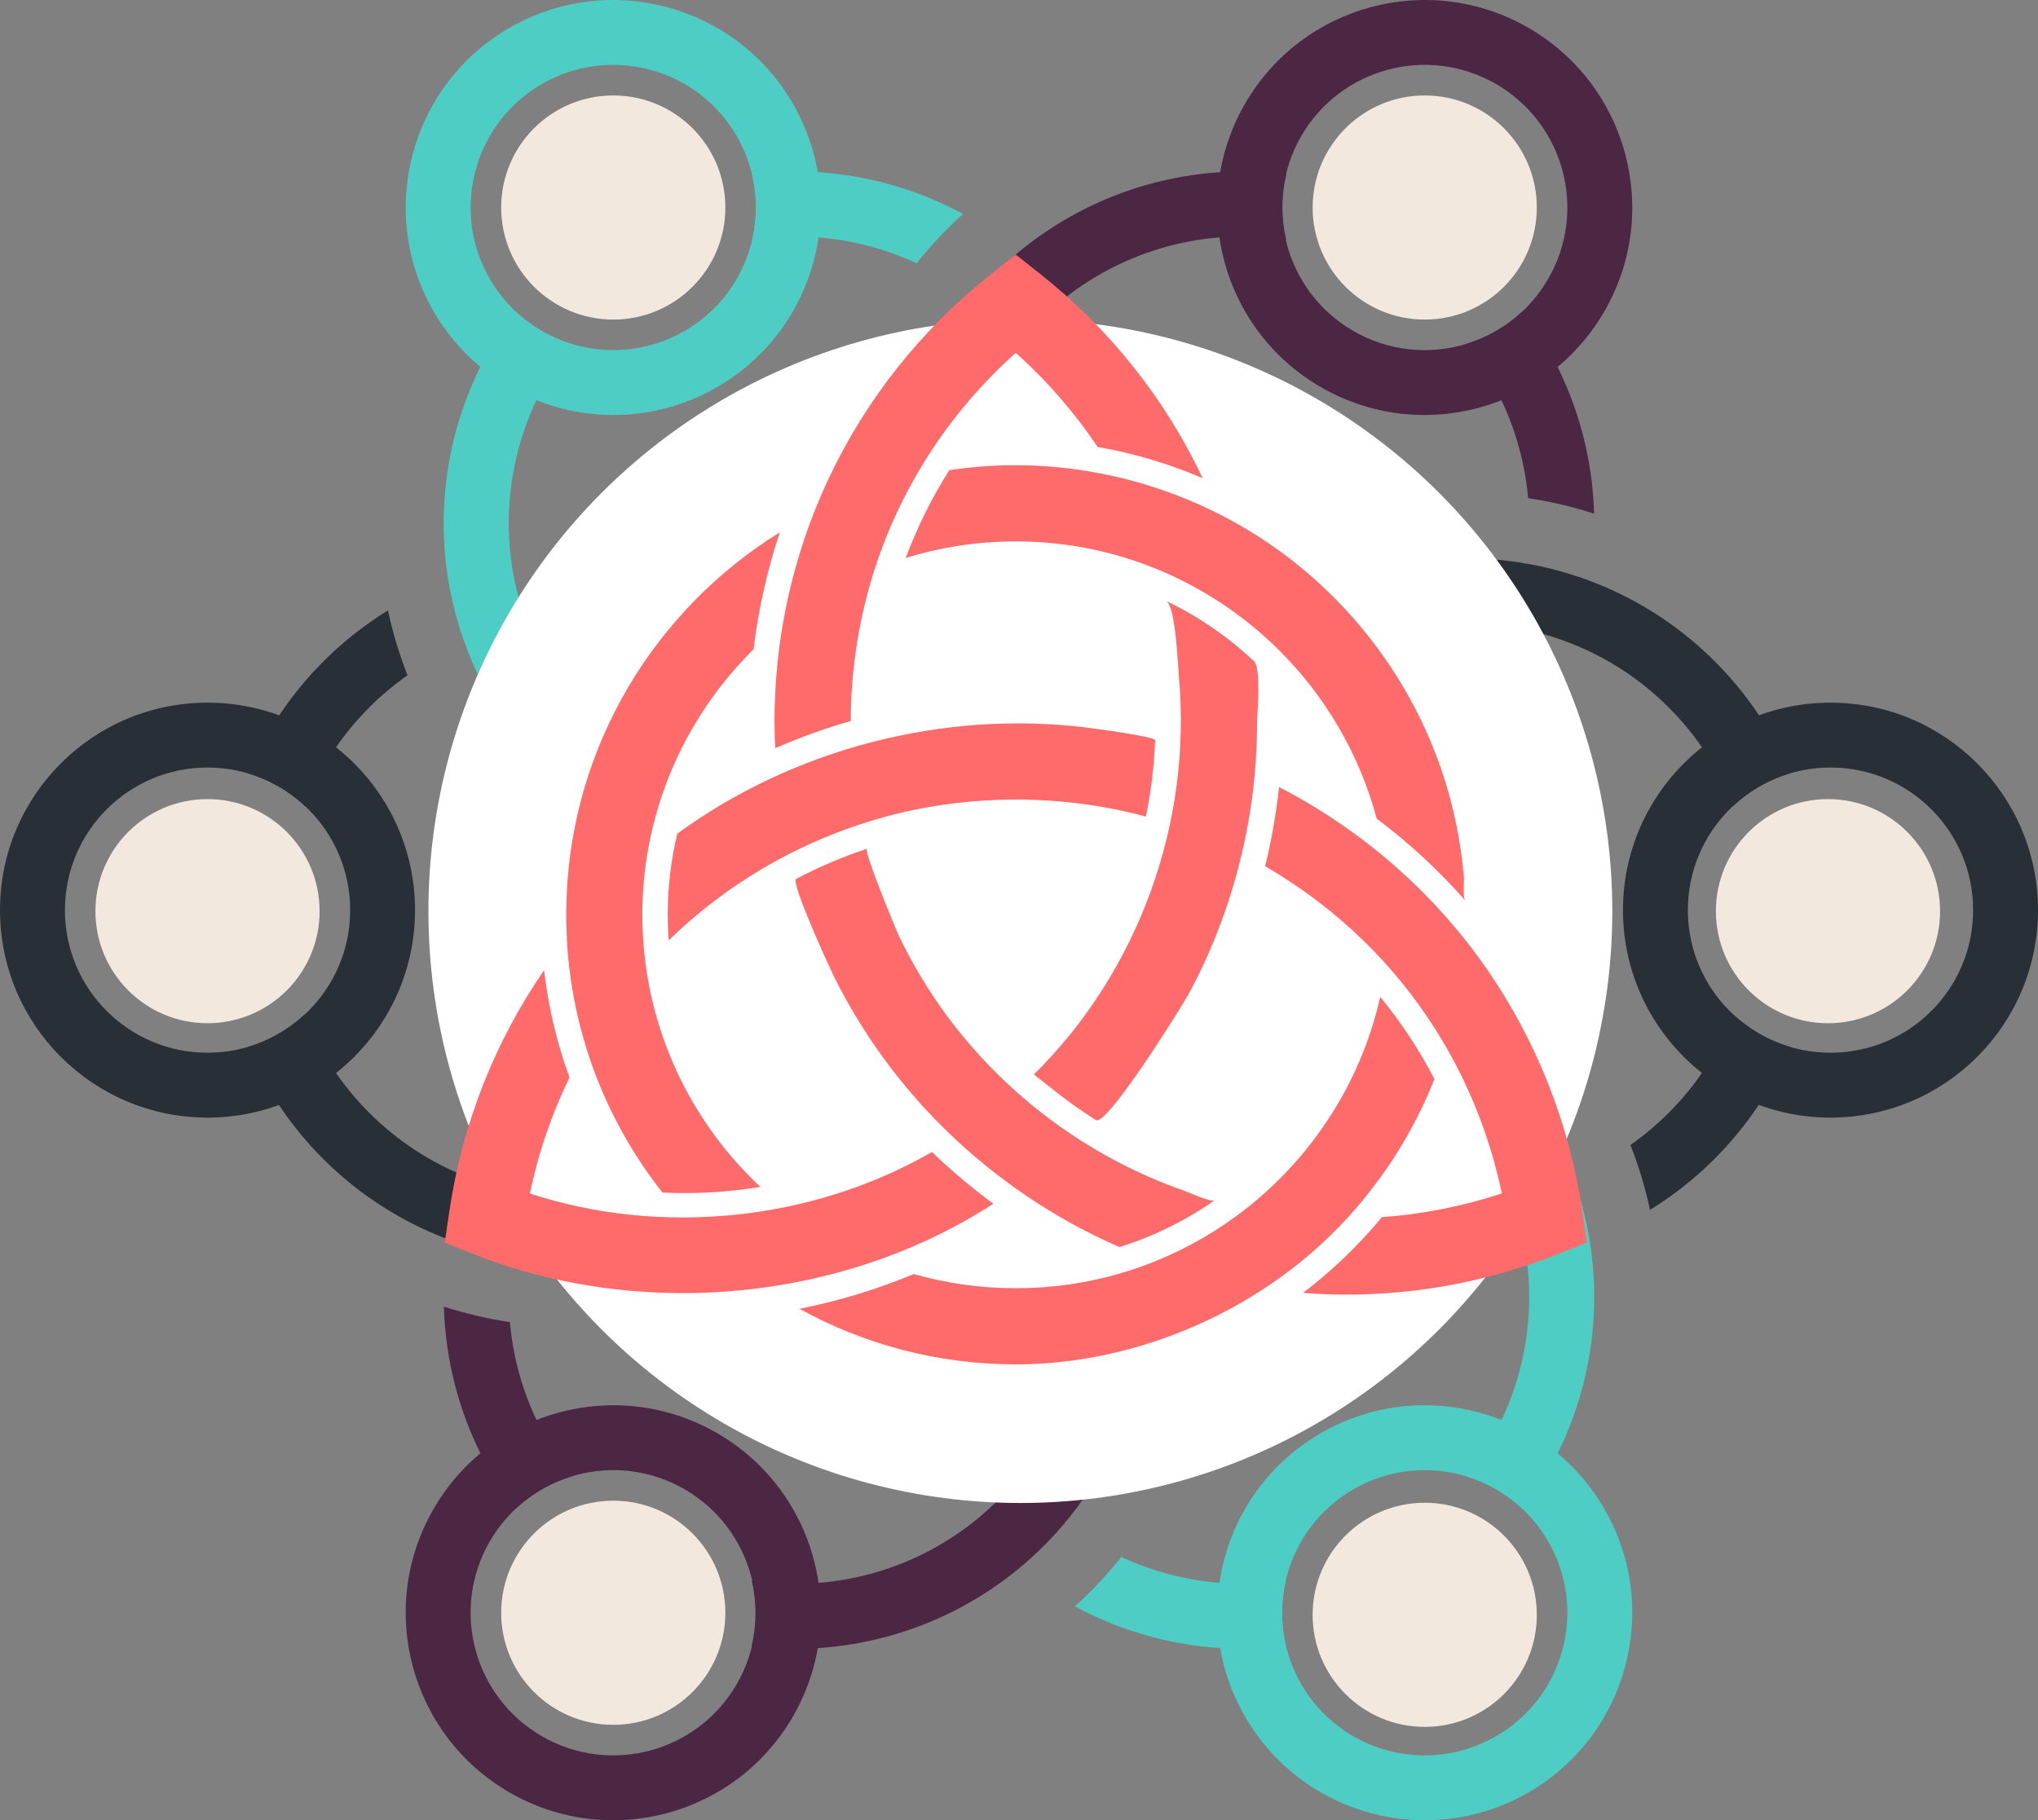 <?xml version="1.0" encoding="UTF-8"?><svg id="Layer_2" xmlns="http://www.w3.org/2000/svg" viewBox="0 0 511.1 456.58"><rect x="0" y="0" width="511.1" height="456.58" fill="#808080" stroke="none"/><defs><style>.cls-1{fill:#f3e8de;}.cls-1,.cls-2,.cls-3,.cls-4,.cls-5,.cls-6{stroke-width:0px;}.cls-2{fill:#4c2744;}.cls-2,.cls-5,.cls-6{fill-rule:evenodd;}.cls-3{fill:#fff;}.cls-4{fill:#ff6b6b;}.cls-5{fill:#292f36;}.cls-6{fill:#4ecdc4;}</style></defs><g id="Layer_1-2"><path class="cls-6" d="m322.51,412.88c-11.19,1.4-22.65.65-33.75-2.32-6.74-1.81-13.17-4.38-19.19-7.63,4.19-3.79,8.09-7.93,11.64-12.39,3.76,1.75,7.7,3.18,11.77,4.27,9.71,2.6,19.74,3.12,29.48,1.63-1.24,5.34-1.26,10.97.05,16.44h0Zm45.22-42.56c6.15-7.68,10.71-16.61,13.32-26.35,2.54-9.49,3.09-19.3,1.72-28.83v-.06s-.04-.2-.04-.2l-.04-.26v-.08s-.06-.33-.06-.33l-.02-.11-.04-.26v-.02s-.08-.47-.08-.47v-.02s-.05-.26-.05-.26l-.05-.26-.05-.26-.09-.51-.05-.26c-.25-1.28-.53-2.55-.84-3.81l-.06-.25v-.04s-.13-.46-.13-.46l-.07-.25-.07-.25-.07-.25-.07-.25h0s-.07-.25-.07-.25l-.07-.25-.07-.25-.07-.23v-.02s-.08-.25-.08-.25l-.13-.43-.02-.07-.08-.25-.05-.17-.02-.08-.14-.44-.09-.27-.17-.53v-.03s-.03-.05-.03-.05l-.18-.54-.03-.09v-.04s-.22-.6-.22-.6l-.02-.06-.21-.58-.02-.06-.03-.07-.19-.51-.03-.09h0s-.03-.09-.03-.09l-.2-.52-.14-.37-.06-.16-.19-.48-.06-.16-.2-.48-.07-.16-.07-.16-.13-.32-.07-.16-.07-.16-.21-.47-.07-.16-.19-.43-.14-.3-.1-.21-.07-.16-.17-.35-.05-.12-.07-.16-.17-.35-.12-.25-.24-.49-.04-.07-.04-.08-.23-.46-.06-.11-.02-.04c-.1-.2-.21-.41-.32-.61h0s-.32-.62-.32-.62l-.02-.04v-.02s-.31-.55-.31-.55l-.04-.07h0s-.29-.53-.29-.53l-.06-.11-.02-.04v-.02s-.34-.59-.34-.59c-9.57-16.58-25.17-28.55-43.66-33.5-9.76-2.62-19.85-3.12-29.63-1.6,3.57,9.22,9.05,17.68,16.22,24.84,11.97,11.97,27.56,19.24,44.24,20.76,2.7,5.24,4.53,10.85,5.45,16.6-23.04-.3-44.9-9.51-61.22-25.83-8.67-8.67-15.46-19.04-19.89-30.48-1.84-4.76-1.47-9.62,1.08-14.04,2.55-4.42,6.57-7.18,11.62-7.96,12.1-1.88,24.52-1.2,36.35,1.97,22.66,6.07,41.83,20.78,53.56,41.1,2.26,3.91,4.22,8,5.85,12.21.21.53.39,1.07.54,1.6l.06-.02c6.2,16.93,7.1,35.49,2.37,53.14-2.98,11.14-8.05,21.43-14.85,30.41-4.08-3.88-8.97-6.68-14.21-8.28h0Z"/><path class="cls-6" d="m188.58,43.7c11.19-1.4,22.65-.65,33.75,2.32,6.74,1.81,13.17,4.38,19.19,7.63-4.19,3.79-8.09,7.93-11.64,12.39-3.76-1.75-7.7-3.18-11.77-4.27-9.71-2.6-19.74-3.12-29.48-1.63,1.24-5.34,1.26-10.97-.05-16.44h0Zm-45.22,42.56c-6.15,7.68-10.71,16.61-13.32,26.35-2.54,9.49-3.09,19.3-1.72,28.83v.06s.04.2.04.2l.04.26v.08s.06.33.06.33l.02.11.04.26v.02s.08.47.08.47v.02s.05.26.05.26l.05.26.05.26.09.51.05.26c.25,1.28.53,2.55.84,3.81l.06.25v.04s.13.46.13.46l.07.25.07.25.07.25.07.25h0s.07.25.07.25l.07.25.07.25.07.23v.02s.08.25.08.25l.13.43.02.07.08.25.05.17.02.08.14.44.09.27.17.53v.03s.03.05.03.05l.18.54.03.09v.04s.22.6.22.6l.02.06.21.58.02.06.03.07.19.51.03.09h0s.03.09.03.09l.2.52.14.37.06.16.19.48.06.16.2.48.07.16.07.16.13.32.07.16.07.16.21.47.07.16.19.43.14.3.1.21.07.16.16.35.05.12.07.16.17.35.12.25.24.49.04.07.04.08.23.46.06.11.02.04c.1.2.21.41.32.61h0s.32.62.32.62l.02.04v.02s.31.55.31.55l.04.07h0s.29.53.29.53l.06.11.02.04v.02s.34.59.34.59c9.57,16.58,25.17,28.55,43.66,33.5,9.76,2.62,19.85,3.12,29.63,1.6-3.57-9.22-9.05-17.68-16.22-24.84-11.97-11.97-27.56-19.24-44.24-20.76-2.7-5.24-4.53-10.85-5.45-16.6,23.04.3,44.9,9.51,61.22,25.83,8.67,8.67,15.46,19.04,19.89,30.48,1.84,4.76,1.47,9.62-1.08,14.04-2.55,4.42-6.57,7.18-11.62,7.96-12.1,1.88-24.52,1.2-36.35-1.97-22.66-6.07-41.83-20.78-53.56-41.1-2.26-3.91-4.22-8-5.85-12.21-.21-.53-.38-1.07-.54-1.6l-.06.02c-6.2-16.93-7.1-35.49-2.37-53.14,2.98-11.14,8.05-21.43,14.85-30.41,4.08,3.88,8.97,6.68,14.21,8.28h0Z"/><path class="cls-2" d="m381.93,78c6.8,8.99,11.89,19.29,14.86,30.4,1.81,6.74,2.8,13.6,2.99,20.44-5.38-1.74-10.91-3.04-16.55-3.89-.37-4.13-1.09-8.26-2.19-12.33-2.6-9.71-7.17-18.66-13.33-26.35,5.24-1.6,10.13-4.39,14.21-8.27h0Zm-59.47-17.88c-9.72-1.49-19.74-.97-29.48,1.64-9.49,2.54-18.26,6.97-25.83,12.92l-.05.04-.16.12-.2.16-.06.05-.26.21-.08.07-.2.16h-.01s-.37.32-.37.32h-.02s-.2.18-.2.18l-.2.17-.2.17-.4.34-.2.17c-.98.85-1.94,1.73-2.88,2.63l-.19.18-.03.03-.34.33-.19.18-.18.18-.18.18-.18.19h0s-.18.19-.18.19l-.18.19-.18.19-.16.17-.02.02-.18.19-.31.33-.05.05-.18.19-.12.13-.06.06-.31.34-.19.21-.37.42-.02.02-.03.04-.37.42-.06.07-.03.03-.41.48-.04.05-.39.47-.04.05-.05.06-.34.42-.06.07h0s-.06.07-.06.07l-.35.43-.25.31-.11.13-.32.41-.11.14-.31.41-.1.14-.1.14-.21.27-.1.14-.1.14-.31.42-.1.14-.28.38-.19.27-.13.19-.1.14-.22.32-.07.1-.1.14-.22.32-.16.23-.3.45-.04.07-.05.08-.28.43-.07.1-.03.04c-.12.19-.25.39-.37.58h0s-.37.59-.37.59l-.02.03v.02s-.34.53-.34.53l-.04.07h0s-.31.52-.31.52l-.07.11-.02.04v.02s-.35.58-.35.58c-9.57,16.58-12.14,36.08-7.18,54.57,2.62,9.76,7.22,18.75,13.43,26.47,6.2-7.7,10.79-16.68,13.41-26.46,4.38-16.35,2.88-33.48-4.14-48.69,3.19-4.96,7.13-9.34,11.65-13.02,11.26,20.1,14.22,43.64,8.24,65.93-3.18,11.85-8.76,22.91-16.45,32.46-3.2,3.98-7.59,6.08-12.7,6.08-5.11,0-9.5-2.1-12.7-6.08-7.68-9.54-13.3-20.63-16.47-32.46-6.07-22.66-2.92-46.62,8.81-66.94,2.26-3.91,4.82-7.65,7.65-11.17.36-.45.73-.87,1.12-1.26l-.05-.04c11.57-13.84,27.19-23.89,44.84-28.62,11.14-2.98,22.58-3.74,33.76-2.34-1.32,5.47-1.3,11.1-.06,16.44h0Z"/><path class="cls-5" d="m448.89,262.59c-4.39,10.39-10.76,19.94-18.89,28.07-4.93,4.94-10.38,9.22-16.2,12.81-1.19-5.53-2.82-10.97-4.91-16.27,3.39-2.38,6.6-5.07,9.59-8.06,7.11-7.11,12.57-15.54,16.15-24.72,4,3.74,8.87,6.58,14.27,8.17h0Zm-14.25-60.44c-3.57-9.16-9.03-17.58-16.16-24.71-6.95-6.95-15.17-12.33-24.11-15.91l-.06-.02-.19-.07-.24-.1-.07-.03-.31-.12-.1-.04-.24-.09h-.02s-.45-.17-.45-.17h-.02s-.24-.1-.24-.1l-.24-.09-.25-.09-.49-.17-.25-.09c-1.23-.43-2.47-.82-3.72-1.18l-.25-.07h-.04s-.46-.14-.46-.14l-.25-.07-.25-.07-.25-.07-.25-.07h0s-.25-.07-.25-.07l-.25-.06-.25-.06-.23-.06h-.02s-.25-.07-.25-.07l-.44-.1-.07-.02-.25-.06-.17-.04-.08-.02-.45-.1-.28-.06-.55-.12h-.03s-.05-.02-.05-.02l-.55-.11-.09-.02h-.04s-.62-.13-.62-.13h-.06s-.6-.12-.6-.12h-.07s-.08-.03-.08-.03l-.53-.09-.09-.02h0s-.09-.01-.09-.01l-.55-.09-.39-.06-.17-.03-.51-.07-.17-.02-.51-.07-.17-.02-.17-.02-.34-.04-.17-.02-.17-.02-.51-.06-.17-.02-.47-.05-.33-.03-.23-.02-.17-.02-.39-.03h-.13s-.17-.02-.17-.02l-.39-.03-.28-.02-.54-.04h-.08s-.09-.01-.09-.01l-.52-.03h-.12s-.05,0-.05,0c-.23-.01-.46-.02-.69-.03h0l-.69-.03h-.04s-.03,0-.03,0l-.63-.02h-.08s-.01,0-.01,0h-.6s-.13-.01-.13-.01h-.04s-.02,0-.02,0h-.68c-19.14,0-37.31,7.52-50.85,21.06-7.14,7.14-12.63,15.63-16.21,24.86,9.77,1.52,19.84,1,29.62-1.62,16.35-4.38,30.44-14.25,40.1-27.93,5.89.28,11.66,1.5,17.1,3.58-11.78,19.81-30.69,34.13-52.98,40.11-11.85,3.17-24.22,3.86-36.34,1.98-5.05-.78-9.07-3.54-11.62-7.96-2.55-4.42-2.93-9.28-1.08-14.04,4.43-11.42,11.22-21.84,19.88-30.5,16.59-16.59,38.91-25.84,62.37-25.84,4.52,0,9.04.35,13.5,1.04.56.09,1.12.2,1.65.34v-.06c17.77,3.1,34.29,11.6,47.22,24.52,8.15,8.15,14.53,17.69,18.91,28.07-5.4,1.59-10.27,4.42-14.27,8.17h0Z"/><path class="cls-2" d="m129.17,378.58c-6.8-8.99-11.89-19.29-14.86-30.4-1.81-6.74-2.8-13.6-2.99-20.44,5.38,1.74,10.91,3.04,16.55,3.89.37,4.13,1.09,8.26,2.19,12.33,2.6,9.71,7.17,18.66,13.33,26.35-5.24,1.6-10.13,4.39-14.21,8.27h0Zm59.47,17.88c9.72,1.49,19.74.97,29.48-1.64,9.49-2.54,18.26-6.97,25.83-12.92l.05-.04.16-.12.2-.16.06-.05.26-.21.08-.07.2-.16h.01s.37-.32.37-.32h.02s.2-.18.2-.18l.2-.17.2-.17.4-.34.2-.17c.98-.85,1.94-1.73,2.88-2.63l.19-.18.03-.03.34-.33.19-.18.18-.18.18-.18.18-.19h0s.18-.19.18-.19l.18-.19.18-.19.16-.17.02-.02.18-.19.31-.33.05-.05.18-.19.12-.13.06-.06.31-.34.19-.21.37-.42.02-.02.03-.04.37-.42.06-.07.03-.03.41-.48.04-.05.39-.47.04-.05.05-.06.34-.42.06-.07h0s.05-.07.05-.07l.35-.43.25-.31.11-.13.32-.41.11-.14.31-.41.1-.14.1-.14.21-.27.1-.14.1-.14.31-.42.1-.14.27-.38.19-.27.13-.19.1-.14.22-.32.07-.1.1-.14.22-.32.16-.23.3-.45.04-.07.05-.08.28-.43.07-.1.03-.04c.12-.19.25-.39.37-.58h0s.37-.59.37-.59l.02-.03v-.02s.34-.53.34-.53l.04-.07h0s.31-.52.31-.52l.07-.11.02-.04v-.02s.35-.58.35-.58c9.57-16.58,12.14-36.08,7.18-54.57-2.62-9.76-7.22-18.75-13.43-26.47-6.2,7.7-10.78,16.68-13.41,26.46-4.38,16.35-2.88,33.48,4.14,48.69-3.19,4.96-7.13,9.34-11.65,13.02-11.26-20.1-14.22-43.64-8.24-65.93,3.18-11.85,8.76-22.91,16.45-32.46,3.2-3.98,7.6-6.08,12.7-6.08,5.11,0,9.5,2.1,12.7,6.08,7.68,9.54,13.3,20.63,16.47,32.46,6.07,22.66,2.92,46.62-8.81,66.94-2.26,3.91-4.82,7.65-7.65,11.17-.36.45-.73.87-1.12,1.26l.05.04c-11.57,13.84-27.18,23.89-44.84,28.62-11.14,2.98-22.58,3.74-33.76,2.34,1.32-5.47,1.3-11.1.06-16.44h0Z"/><path class="cls-5" d="m62.2,193.99c4.39-10.39,10.76-19.94,18.89-28.07,4.93-4.94,10.38-9.22,16.2-12.81,1.19,5.53,2.82,10.97,4.91,16.27-3.39,2.38-6.6,5.07-9.59,8.06-7.11,7.11-12.57,15.54-16.15,24.72-4-3.74-8.87-6.58-14.27-8.17h0Zm14.25,60.44c3.57,9.16,9.03,17.58,16.16,24.71,6.95,6.95,15.17,12.33,24.11,15.91l.06.02.19.07.24.1.07.03.31.12.1.04.24.09h.02s.45.17.45.17h.02s.24.1.24.1l.24.09.25.09.49.17.25.09c1.23.43,2.47.82,3.72,1.18l.25.07h.04s.46.14.46.14l.25.07.25.07.25.07.25.07h0s.25.07.25.07l.25.06.25.06.23.06h.02s.25.07.25.07l.44.1.07.02.25.06.17.04.08.02.45.1.28.06.55.12h.03s.05.02.05.02l.55.11.09.02h.04s.62.13.62.13h.06s.6.12.6.12h.07s.08.03.08.03l.53.09.09.02h0s.09.01.09.01l.55.09.39.06.17.03.51.07.17.02.51.07.17.02.17.02.34.04.17.02.17.02.51.06.17.02.47.05.33.03.23.02.17.02.39.03h.13s.17.02.17.02l.39.03.28.02.54.04h.08s.09.01.09.01l.52.03h.12s.05,0,.05,0c.23.01.46.02.69.03h0l.69.03h.04s.03,0,.03,0l.63.02h.08s.01,0,.01,0h.6s.13.01.13.01h.04s.02,0,.02,0h.68c19.14,0,37.31-7.52,50.85-21.06,7.14-7.14,12.63-15.63,16.21-24.86-9.77-1.52-19.84-1-29.62,1.62-16.35,4.38-30.44,14.25-40.1,27.93-5.89-.28-11.66-1.5-17.1-3.58,11.78-19.81,30.69-34.13,52.98-40.11,11.85-3.17,24.22-3.86,36.34-1.98,5.05.78,9.07,3.54,11.62,7.96,2.55,4.42,2.93,9.28,1.08,14.04-4.43,11.42-11.22,21.84-19.88,30.5-16.59,16.59-38.91,25.84-62.37,25.84-4.52,0-9.04-.35-13.5-1.04-.56-.09-1.12-.2-1.65-.34v.06c-17.77-3.1-34.29-11.6-47.22-24.52-8.15-8.15-14.53-17.69-18.91-28.07,5.4-1.59,10.27-4.42,14.27-8.17h0Z"/><path class="cls-6" d="m127.77,6.98c-24.89,14.37-33.42,46.2-19.05,71.09,14.37,24.89,46.2,33.42,71.09,19.05,24.89-14.37,33.42-46.2,19.05-71.09C184.5,1.14,152.67-7.39,127.77,6.98h0Zm8.14,14.09c-17.11,9.88-22.97,31.75-13.09,48.86,9.88,17.11,31.75,22.97,48.86,13.09,17.11-9.88,22.97-31.75,13.09-48.86-9.88-17.11-31.75-22.97-48.86-13.09h0Z"/><path class="cls-2" d="m383.32,6.98c-24.89-14.37-56.72-5.84-71.09,19.05-14.37,24.89-5.84,56.72,19.05,71.09,24.89,14.37,56.72,5.84,71.09-19.05,14.37-24.89,5.84-56.72-19.05-71.09h0Zm-8.14,14.09c-17.11-9.88-38.98-4.02-48.86,13.09-9.88,17.11-4.02,38.98,13.09,48.86,17.11,9.88,38.98,4.02,48.86-13.09,9.88-17.11,4.02-38.98-13.09-48.86h0Z"/><path class="cls-5" d="m511.1,228.29c0-28.74-23.3-52.04-52.04-52.04s-52.04,23.3-52.04,52.04,23.3,52.04,52.04,52.04c28.74,0,52.04-23.3,52.04-52.04h0Zm-16.27,0c0-19.76-16.01-35.77-35.77-35.77-19.76,0-35.77,16.01-35.77,35.77,0,19.76,16.01,35.77,35.77,35.77,19.76,0,35.77-16.01,35.77-35.77h0Z"/><path class="cls-6" d="m383.32,449.6c24.89-14.37,33.42-46.2,19.05-71.09-14.37-24.89-46.2-33.42-71.09-19.05-24.89,14.37-33.42,46.2-19.05,71.09,14.37,24.89,46.2,33.42,71.09,19.05h0Zm-8.14-14.09c17.11-9.88,22.97-31.75,13.09-48.86-9.88-17.11-31.75-22.97-48.86-13.09-17.11,9.88-22.97,31.75-13.09,48.86,9.88,17.11,31.75,22.97,48.86,13.09h0Z"/><path class="cls-2" d="m127.77,449.6c24.89,14.37,56.72,5.84,71.09-19.05,14.37-24.89,5.84-56.72-19.05-71.09-24.89-14.37-56.72-5.84-71.09,19.05-14.37,24.89-5.84,56.72,19.05,71.09h0Zm8.14-14.09c17.11,9.88,38.98,4.02,48.86-13.09,9.88-17.11,4.02-38.98-13.09-48.86-17.11-9.88-38.98-4.02-48.86,13.09-9.88,17.11-4.02,38.98,13.09,48.86h0Z"/><path class="cls-5" d="m0,228.29c0,28.74,23.3,52.04,52.04,52.04s52.04-23.3,52.04-52.04-23.3-52.04-52.04-52.04c-28.74,0-52.04,23.3-52.04,52.04h0Zm16.28,0c0,19.76,16.01,35.77,35.77,35.77,19.76,0,35.77-16.01,35.77-35.77,0-19.76-16.01-35.77-35.77-35.77-19.76,0-35.77,16.01-35.77,35.77h0Z"/><circle class="cls-3" cx="255.89" cy="228.55" r="148.45"/><path class="cls-4" d="m194.24,181.13c0,2.19.06,4.37.16,6.55,6.17-2.7,12.5-4.99,18.95-6.84.02-10.3,1.3-20.39,3.73-30.11.34-1.34.69-2.67,1.07-4,.38-1.33.78-2.66,1.2-3.97,2.61-8.09,6.05-15.87,10.26-23.23.72-1.26,1.45-2.5,2.21-3.73.77-1.24,1.57-2.47,2.38-3.69,5.76-8.6,12.63-16.54,20.53-23.6,7.9,7.06,14.77,15,20.53,23.6,9.18,1.6,18.01,4.26,26.35,7.84-9.32-19.77-23.2-37.38-40.96-51.41l-5.92-4.68-5.92,4.68c-17.76,14.03-31.64,31.64-40.96,51.41-.68,1.45-1.34,2.91-1.97,4.38-.63,1.46-1.24,2.94-1.82,4.42-3.46,8.85-6.05,18.06-7.7,27.53-.27,1.58-.52,3.16-.75,4.75-.22,1.6-.41,3.2-.58,4.82-.53,5.04-.81,10.15-.81,15.29Z"/><path class="cls-4" d="m275.59,118.68c-6.92-1.31-13.93-1.99-20.84-1.99-5.67,0-11.24.43-16.68,1.24-4.41,6.95-8.06,14.33-10.93,22.03,8.73-2.7,18-4.16,27.6-4.16s18.87,1.46,27.6,4.16c11.16,3.46,21.64,9.02,30.77,16.31,1.27,1.01,2.51,2.06,3.73,3.14,1.26,1.11,2.48,2.26,3.68,3.44,11.69,11.55,20.37,26.14,24.73,42.48,8.14,6.12,15.57,13.01,22.2,20.53-.63-.72-.24-4.68-.33-5.73-.18-2.23-.43-4.46-.75-6.67-.6-4.2-1.44-8.37-2.51-12.48-2.1-8.06-5.11-15.88-8.95-23.27-7.55-14.56-18.3-27.42-31.27-37.46-14.04-10.87-30.63-18.27-48.06-21.58Z"/><path class="cls-4" d="m396.89,304.22c-3.25-22.26-11.48-42.96-23.81-60.85-.91-1.32-1.85-2.63-2.8-3.92-.95-1.29-1.92-2.56-2.92-3.81-5.94-7.47-12.64-14.36-20.04-20.56-1.24-1.04-2.5-2.06-3.77-3.06-1.28-1-2.58-1.97-3.9-2.93-4.14-3.02-8.47-5.85-12.97-8.45-1.95-1.12-3.92-2.2-5.91-3.23-.73,6.73-1.9,13.37-3.5,19.86,9.04,5.24,17.26,11.49,24.55,18.58,1,.97,1.98,1.95,2.94,2.95.96,1,1.92,2.02,2.84,3.05,5.7,6.35,10.72,13.27,14.98,20.65.73,1.26,1.43,2.54,2.12,3.82.69,1.3,1.35,2.61,2,3.93,4.45,9.15,7.81,18.91,9.94,29.1-9.86,3.24-19.95,5.22-30.07,5.94-5.85,7.07-12.5,13.45-19.81,19.01,3.65.28,7.31.43,10.98.43,17.95,0,35.98-3.4,53.24-10.27l7.01-2.79-1.09-7.47Z"/><path class="cls-4" d="m337.82,305.6c9.34-10.2,16.86-22.1,21.91-34.93-3.8-7.34-8.36-14.25-13.59-20.63-4.18,18.56-13.89,35.06-27.3,47.66-.98.92-1.98,1.83-3,2.71-1.04.9-2.1,1.78-3.18,2.63-6.94,5.47-14.66,9.98-22.98,13.33-1.49.6-3,1.17-4.53,1.69-1.58.54-3.18,1.05-4.79,1.51-8.14,2.32-16.73,3.56-25.61,3.56s-17.47-1.24-25.61-3.56c-9.26,3.86-18.87,6.78-28.66,8.72,16.11,8.88,34.61,13.94,54.27,13.94,30.76,0,62.18-13.82,83.06-36.63Z"/><path class="cls-4" d="m310.64,217.29c1.96-7.53,3.31-15.2,4.01-22.85.41-4.45.59-8.95.62-13.42.02-2.59,1.05-13.45-.81-15.19-6.49-6.1-13.92-11.22-22.03-15.11,2.39,1.15,2.97,16.24,3.21,18.9,3.36,36.7-10.1,73.99-36.36,99.89l5.35,4.23c3.23,2.55,6.65,4.96,10.21,7.21,2.71,1.71,21.57-28.51,23.24-31.59,5.43-10.02,9.66-20.89,12.56-32.05Z"/><path class="cls-4" d="m224.28,314.56c6.59-2.54,12.97-5.58,19.07-9.1,1.92-1.11,3.82-2.27,5.69-3.46.03-.02.06-.04.09-.06-1.43-1.05-2.84-2.12-4.23-3.22-3.91-3.09-7.64-6.35-11.19-9.76-.23.13-.45.26-.68.38-29.79,16.92-67.43,20.78-100.15,10.02,2.13-10.19,5.49-19.95,9.94-29.1-3.13-8.55-5.29-17.56-6.38-26.89-12.33,17.88-20.56,38.58-23.81,60.85l-1.09,7.47s7.01,2.79,7.01,2.79c33.33,13.26,72.17,13.05,105.74.08Z"/><path class="cls-4" d="m222.13,204.83c20.96-5.67,44.15-5.71,65.25,0,1.29-6.27,2.06-12.67,2.32-19.14.04-.94-15.84-3.03-17.4-3.22-35.76-4.35-73.16,5.28-102.44,26.62-1.57,6.54-2.41,13.36-2.41,20.37,0,2.15.08,4.28.24,6.4,7.29-7.09,15.51-13.35,24.55-18.58.05-.03.09-.06.14-.08.91-.53,1.83-1.04,2.75-1.54.96-.52,1.93-1.04,2.9-1.53,7.43-3.79,15.83-7.06,24.08-9.29Z"/><path class="cls-4" d="m236.89,283.16c12.64,12.44,27.56,22.55,43.84,29.65,8.61-2.69,16.64-6.68,23.88-11.73-.82.58-6.53-2.01-7.57-2.38-2.9-1.01-5.76-2.14-8.58-3.36-5.06-2.2-9.97-4.73-14.7-7.58-13.96-8.4-26.28-19.53-36.01-32.6-4.75-6.38-8.88-13.23-12.31-20.41-.84-1.76-9-21.53-8.01-21.86-6.09,2.02-12.03,4.55-17.75,7.55-1.53.8,8.53,22.64,9.59,24.76,4.05,8.1,8.87,15.81,14.39,23,4.06,5.29,8.48,10.29,13.23,14.96Z"/><path class="cls-4" d="m142.15,235.65c.51,9.29,2.14,18.29,4.77,26.86.43,1.4.89,2.8,1.38,4.18.47,1.34.96,2.67,1.48,3.99,4.06,10.31,9.6,19.88,16.35,28.45,1.87.09,3.75.14,5.63.14,6.34,0,12.67-.53,18.91-1.56-13.41-12.6-23.12-29.09-27.3-47.66-.3-1.32-.57-2.65-.81-3.99-.25-1.39-.46-2.79-.65-4.19-.54-4.06-.82-8.2-.82-12.4,0-4.89.38-9.69,1.1-14.37.25-1.62.55-3.23.88-4.83.35-1.66.74-3.31,1.18-4.93,4.36-16.34,13.04-30.93,24.73-42.48,1.22-10.06,3.43-19.88,6.59-29.34-31.18,19.3-52.29,53.36-53.52,92.35-.04,1.2-.06,2.39-.06,3.6,0,.45.01.89.02,1.34.02,1.62.07,3.24.16,4.85Z"/><circle class="cls-1" cx="357.3" cy="52.05" r="28.11"/><circle class="cls-1" cx="153.8" cy="52.05" r="28.11"/><circle class="cls-1" cx="52.04" cy="228.55" r="28.11"/><circle class="cls-1" cx="153.8" cy="404.53" r="28.11"/><circle class="cls-1" cx="357.3" cy="405.05" r="28.11"/><circle class="cls-1" cx="458.43" cy="228.55" r="28.11"/></g></svg>